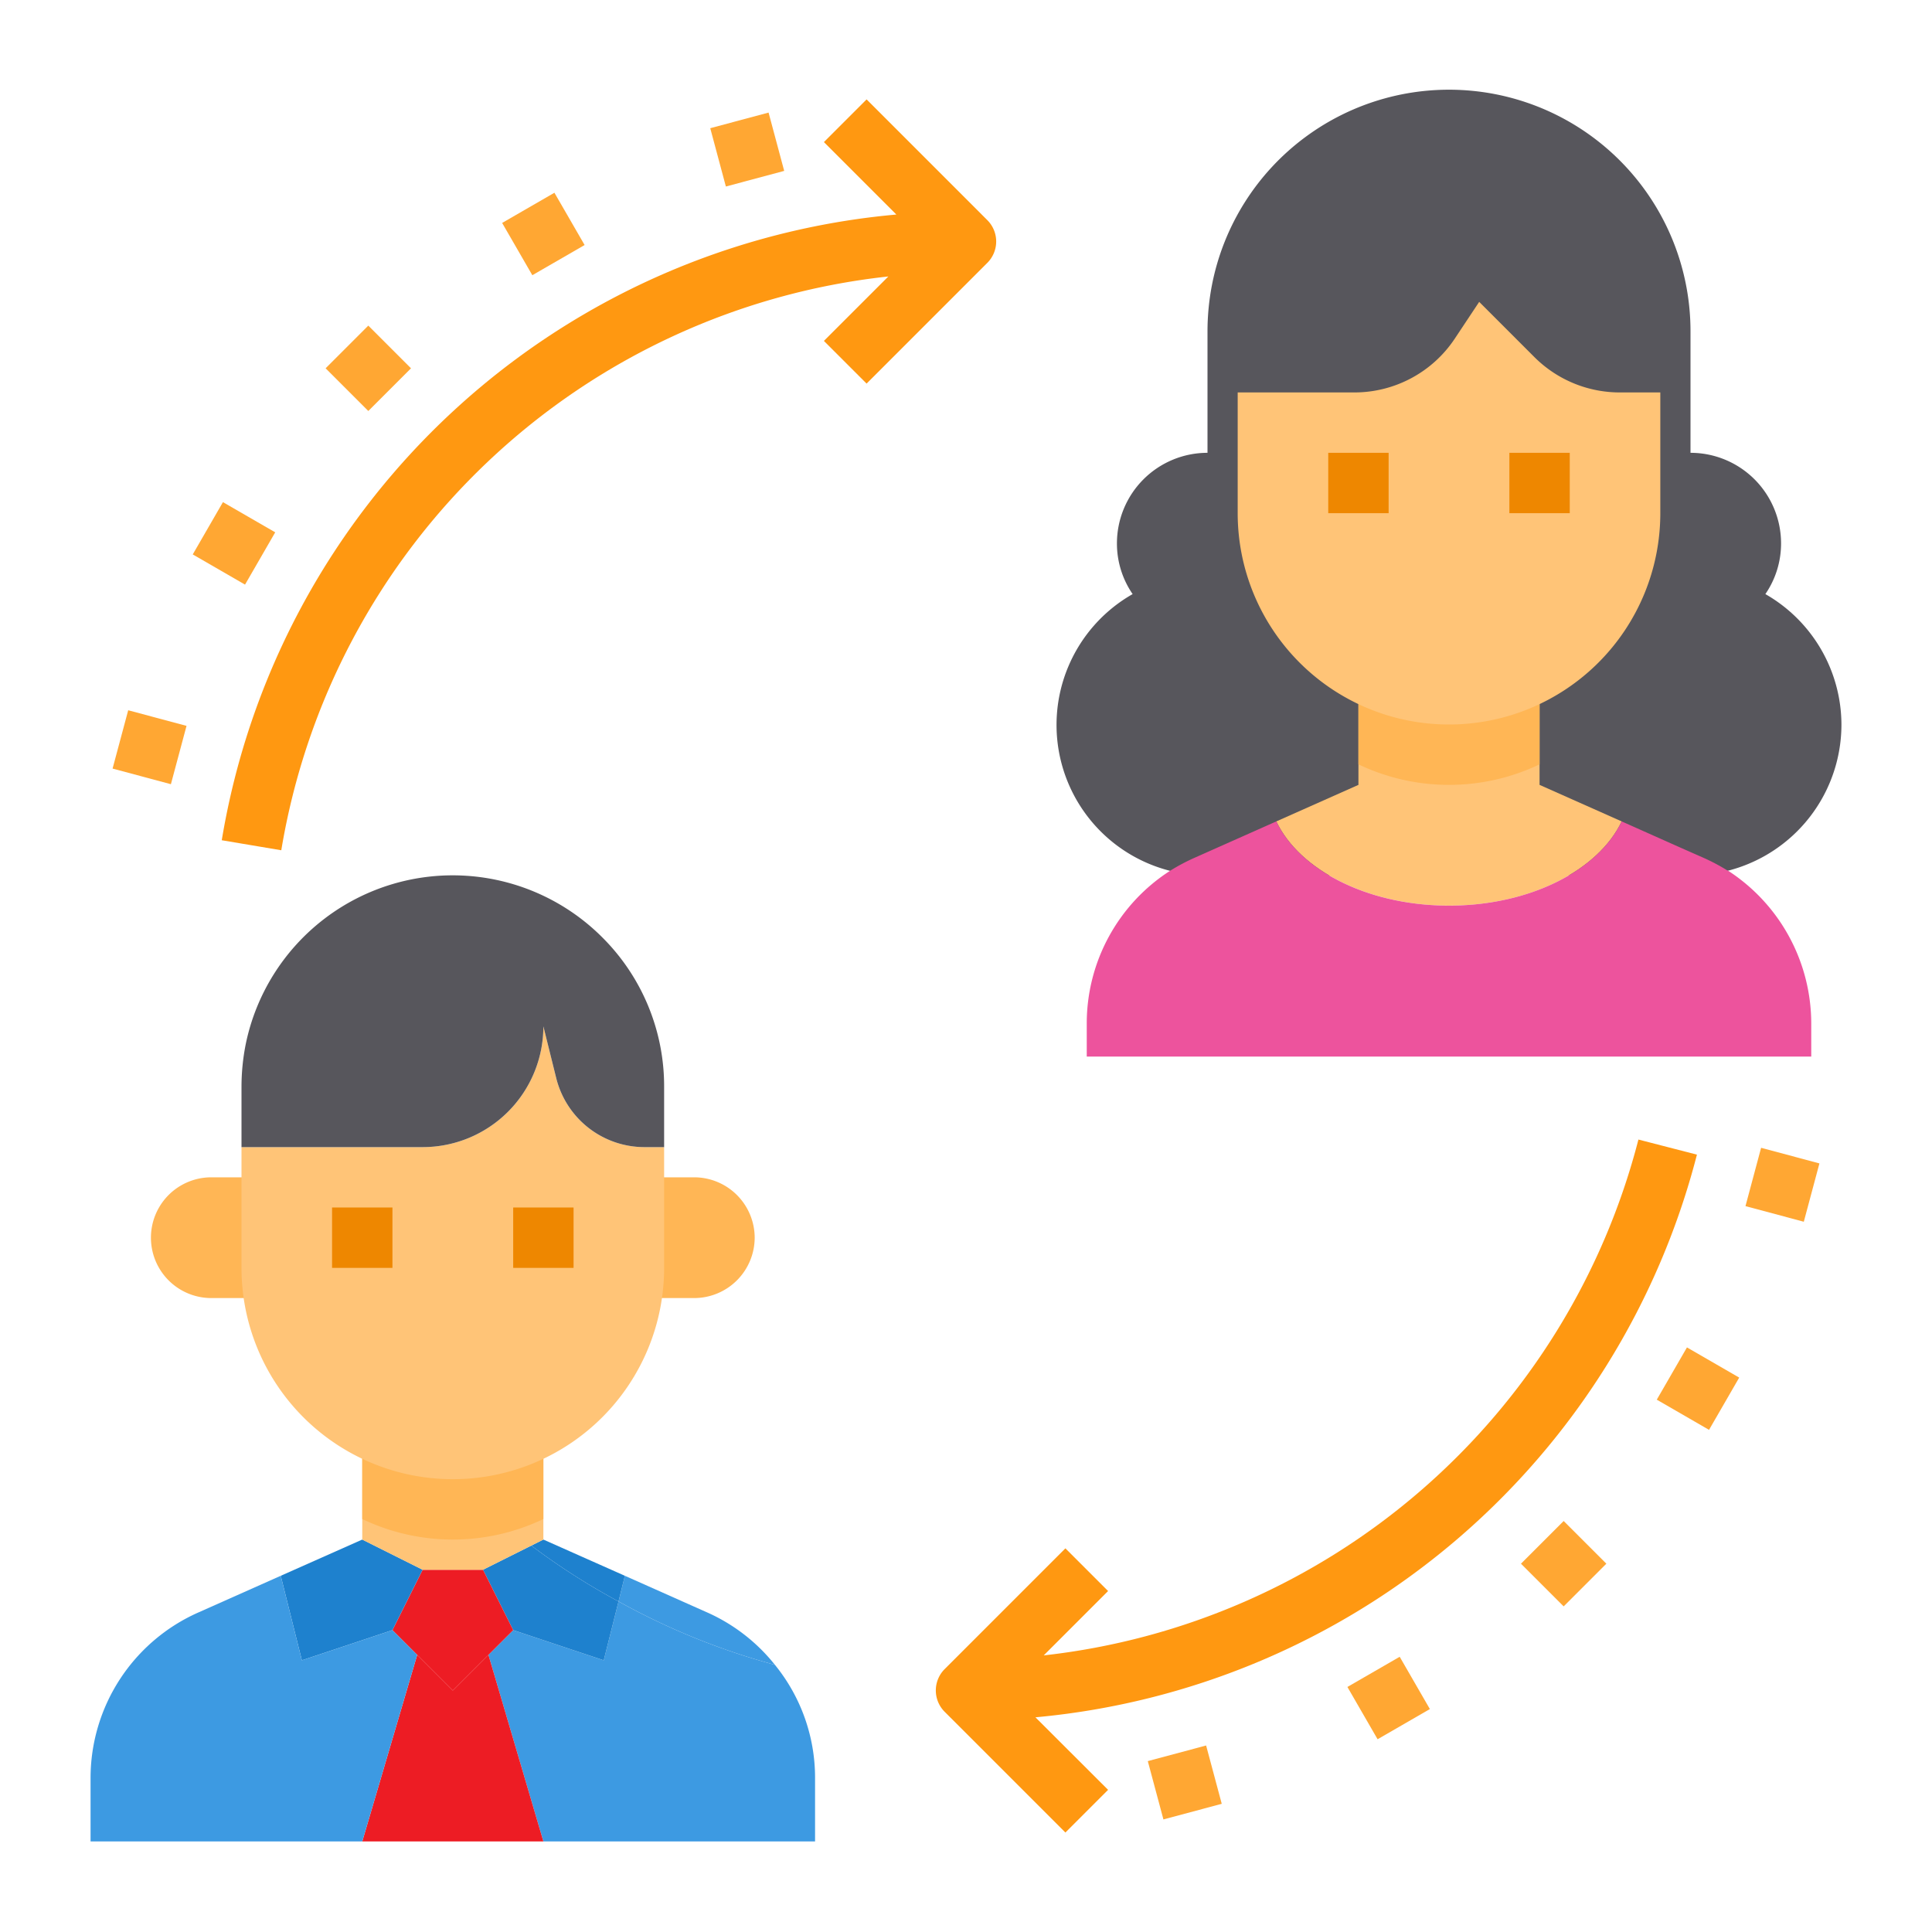 <svg xmlns="http://www.w3.org/2000/svg"  viewBox="0 0 64 64" width="128px" height="128px"><path fill="#3d9ae2" d="M27,58.9V61H18l-1.82-6.18L17,54l3,1,.49-1.95a22.968,22.968,0,0,0,5.18,2.1A5.92,5.92,0,0,1,27,58.9Z"/><path fill="#3d9ae2" d="M23.44,53.42a5.974,5.974,0,0,1,2.23,1.73,22.968,22.968,0,0,1-5.18-2.1l.21-.85Z"/><path fill="#1e81ce" d="M20.7,52.2l-.21.85A22.479,22.479,0,0,1,17.6,51.2L18,51Z"/><path fill="#1e81ce" d="M20.49,53.05,20,55l-3-1-1-2,1.6-.8A22.479,22.479,0,0,0,20.49,53.05Z"/><polygon fill="#ed1c24" points="16.18 54.82 18 61 12 61 13.82 54.82 15 56 16.18 54.82"/><polygon fill="#ed1c24" points="16 52 17 54 16.18 54.82 15 56 13.82 54.82 13 54 14 52 16 52"/><polygon fill="#1e81ce" points="14 52 13 54 10 55 9.3 52.2 12 51 14 52"/><path fill="#3d9ae2" d="M13.82,54.82,12,61H3V58.9a6,6,0,0,1,3.56-5.48L9.3,52.2,10,55l3-1Z"/><path fill="#ffb655" d="M25,41a2.006,2.006,0,0,1-2,2H21V39h2A2.006,2.006,0,0,1,25,41Z"/><path fill="#ffb655" d="M9,39v4H7a2,2,0,0,1,0-4Z"/><polygon fill="#ffc477" points="18 48 18 51 16 52 14 52 12 51 12 48 18 48"/><path fill="#ffb655" d="M18,48v2.32a6.958,6.958,0,0,1-6,0V48Z"/><path fill="#ffc477" d="M21.34,38a3.014,3.014,0,0,1-2.91-2.27L18,34a4,4,0,0,1-4,4H8v4a7,7,0,0,0,14,0V38Z"/><path fill="#57565c" d="M19.95,31.05A7,7,0,0,0,8.14,34.59,7.25,7.25,0,0,0,8,36v2h6a4,4,0,0,0,4-4l.43,1.73A3.014,3.014,0,0,0,21.34,38H22V36A6.958,6.958,0,0,0,19.95,31.05Z"/><path fill="#57565c" d="M61,24a5,5,0,0,1-5,5H40a4.986,4.986,0,0,1-2.48-9.32A2.957,2.957,0,0,1,37,18a3,3,0,0,1,3-3V11a8.115,8.115,0,0,1,.15-1.57A8,8,0,0,1,56,11v4a3,3,0,0,1,3,3,2.957,2.957,0,0,1-.52,1.68A4.994,4.994,0,0,1,61,24Z"/><path fill="#ffc477" d="M53.72,27.21C52.95,28.83,50.68,30,48,30s-4.95-1.17-5.72-2.79L45,26V23h6v3Z"/><path fill="#ffb655" d="M51,23v2.32a6.958,6.958,0,0,1-6,0V23Z"/><path fill="#ffc477" d="M53.66,13a4,4,0,0,1-2.83-1.17L49,10l-.81,1.22A3.992,3.992,0,0,1,44.86,13H41v4a7,7,0,0,0,14,0V13Z"/><path fill="#ed539d" d="M57.24,28.84h-.01a6.584,6.584,0,0,0-.79-.42l-.77-.34-1.95-.87C52.95,28.83,50.68,30,48,30s-4.95-1.17-5.72-2.79l-2.72,1.21a6.584,6.584,0,0,0-.79.42A6.011,6.011,0,0,0,36,33.9V35H60V33.9A6.039,6.039,0,0,0,57.24,28.84Z"/><rect width="2" height="2" x="11" y="40" fill="#ee8700"/><rect width="2" height="2" x="17" y="40" fill="#ee8700"/><rect width="2" height="2" x="44" y="15" fill="#ee8700"/><rect width="2" height="2" x="50" y="15" fill="#ee8700"/><path fill="#ff9811" d="M56.213,38.249l-1.938-.5a22.969,22.969,0,0,1-19.7,17.088l2.132-2.132-1.414-1.414-4,4a1,1,0,0,0,0,1.414l4,4,1.414-1.414L34.3,56.888A24.977,24.977,0,0,0,56.213,38.249Z"/><path fill="#ff9811" d="M32.707,7.293l-4-4L27.293,4.707l2.4,2.4A24.9,24.9,0,0,0,7.346,27.834l1.972.332A22.891,22.891,0,0,1,29.428,9.158l-2.135,2.135,1.414,1.414,4-4A1,1,0,0,0,32.707,7.293Z"/><rect width="2" height="2" x="38.247" y="58.046" fill="#ffa733" transform="rotate(-15 39.248 59.046)"/><rect width="2" height="2" x="45" y="55.249" fill="#ffa733" transform="rotate(-30.002 46 56.248)"/><rect width="2" height="2" x="50.799" y="50.799" fill="#ffa733" transform="rotate(-45 51.799 51.8)"/><rect width="1.999" height="1.999" x="55.249" y="45" fill="#ffa733" transform="rotate(-59.991 56.249 46)"/><rect width="2" height="2" x="58.046" y="38.247" fill="#ffa733" transform="rotate(-75 59.046 39.247)"/><rect width="2" height="2" x="23.753" y="3.954" fill="#ffa733" transform="rotate(-15 24.752 4.955)"/><rect width="2" height="2" x="17" y="6.751" fill="#ffa733" transform="rotate(-30.002 18 7.751)"/><rect width="2" height="2" x="11.201" y="11.201" fill="#ffa733" transform="rotate(-45 12.2 12.201)"/><rect width="2" height="2" x="6.751" y="17" fill="#ffa733" transform="rotate(-59.998 7.751 18)"/><rect width="2" height="2" x="3.954" y="23.753" fill="#ffa733" transform="rotate(-75 4.954 24.753)"/></svg>
